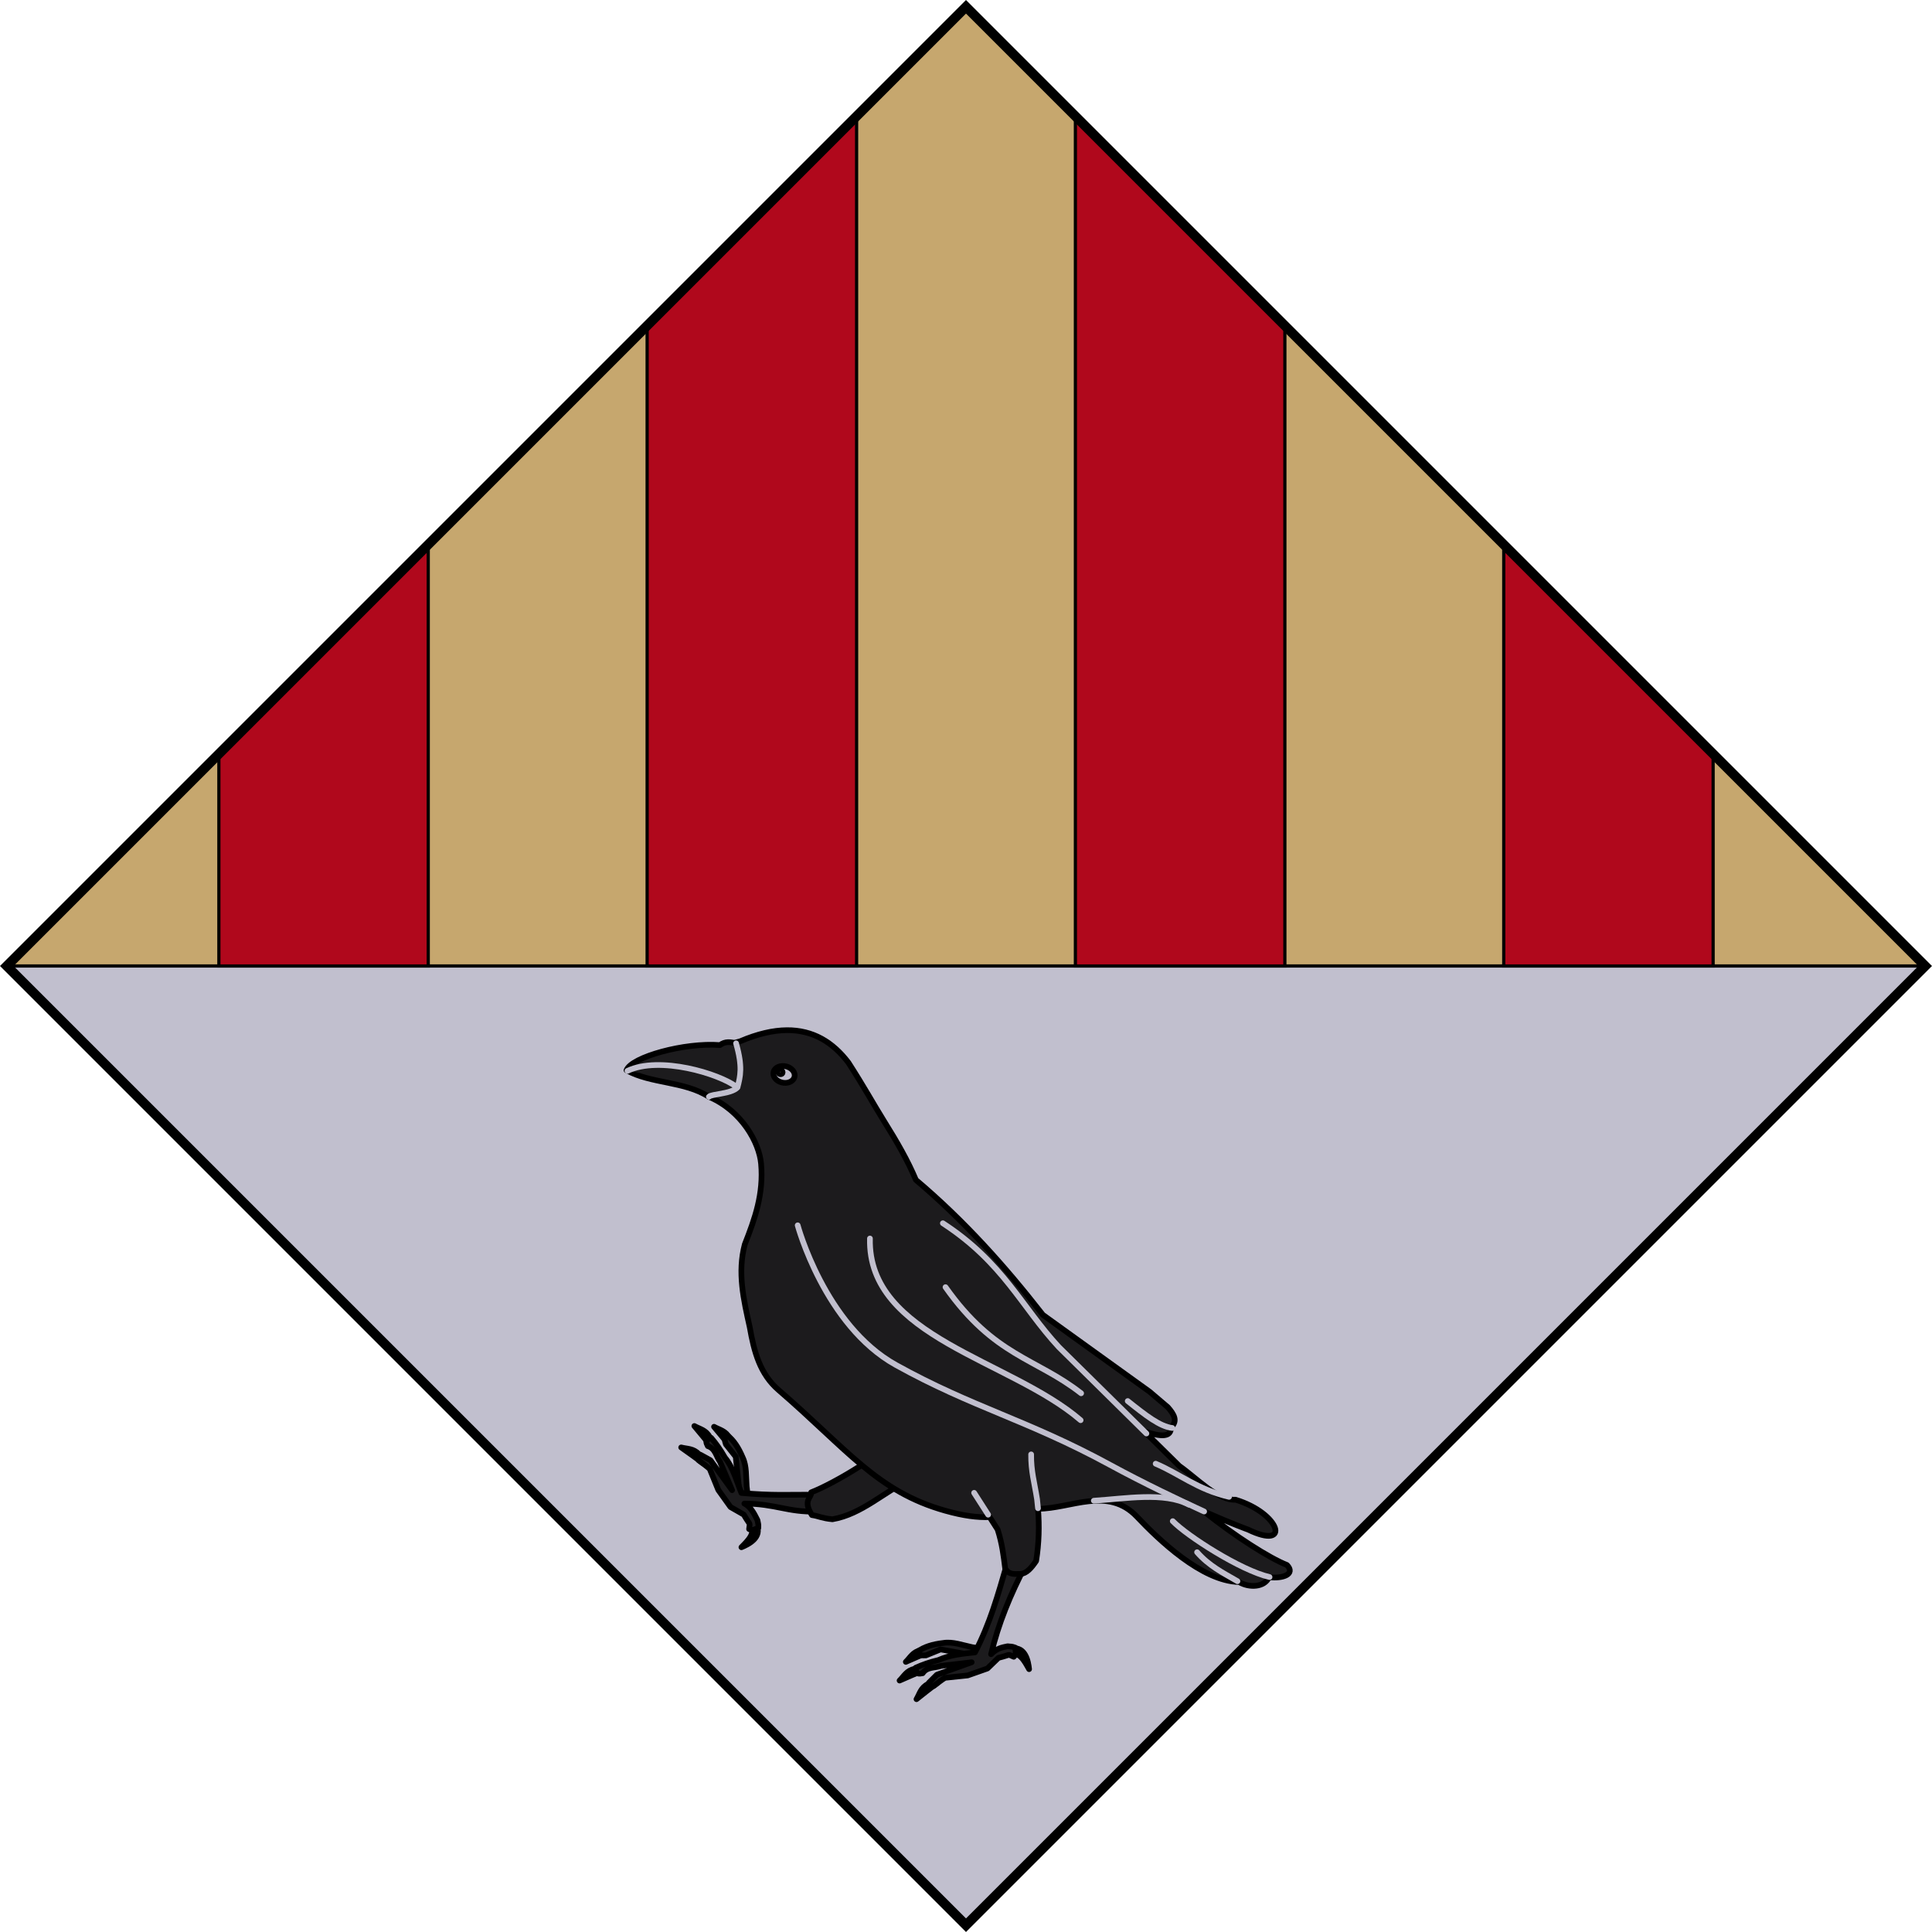 <?xml version="1.0" encoding="UTF-8" standalone="no"?>
<!-- Created with Inkscape (http://www.inkscape.org/) -->

<svg
   xmlns:dc="http://purl.org/dc/elements/1.1/"
   xmlns:cc="http://creativecommons.org/ns#"
   xmlns:rdf="http://www.w3.org/1999/02/22-rdf-syntax-ns#"
   xmlns:svg="http://www.w3.org/2000/svg"
   xmlns="http://www.w3.org/2000/svg"
   xmlns:xlink="http://www.w3.org/1999/xlink"
   xmlns:sodipodi="http://sodipodi.sourceforge.net/DTD/sodipodi-0.dtd"
   xmlns:inkscape="http://www.inkscape.org/namespaces/inkscape"
   width="603.243"
   height="603.243"
   id="svg3194"
   sodipodi:version="0.32"
   inkscape:version="0.92.2 (5c3e80d, 2017-08-06)"
   version="1.0"
   sodipodi:docname="Càrcer_(cairó).svg"
   inkscape:output_extension="org.inkscape.output.svg.inkscape">
  <defs
     id="defs3196">
    <inkscape:perspective
       sodipodi:type="inkscape:persp3d"
       inkscape:vp_x="0 : 487.5 : 1"
       inkscape:vp_y="0 : 1000 : 0"
       inkscape:vp_z="549.99969 : 487.5 : 1"
       inkscape:persp3d-origin="274.99985 : 325 : 1"
       id="perspective23424" />
    <linearGradient
       inkscape:collect="always"
       xlink:href="#linearGradient4476"
       id="linearGradient14433"
       gradientUnits="userSpaceOnUse"
       gradientTransform="translate(10.214,484.986)"
       x1="133.797"
       y1="343.12"
       x2="416.203"
       y2="343.12" />
    <linearGradient
       id="linearGradient4476">
      <stop
         style="stop-color:#403800;stop-opacity:1;"
         offset="0"
         id="stop4478" />
      <stop
         id="stop3321"
         offset="0.5"
         style="stop-color:#c8af00;stop-opacity:1;" />
      <stop
         style="stop-color:#403900;stop-opacity:1;"
         offset="1"
         id="stop4480" />
    </linearGradient>
    <clipPath
       id="id39">
      <path
         d="m 14684500,13624900 c 0,0 -243780,425750 -674920,593300 -431130,167630 -560790,219540 -1129170,91960 -568300,-127540 -584190,-236860 -801180,-251380 -216950,-14490 -247190,-44950 -247190,-44950 l 6030,-37170 c 490020,-326240 1016750,-518060 1606280,-623120 390030,-69530 681810,180900 1045300,227830 110460,14260 194850,43530 194850,43530 z"
         id="path19701"
         inkscape:connector-curvature="0" />
    </clipPath>
    <clipPath
       id="id38">
      <path
         d="m 14684500,13624900 c 0,0 -243780,425750 -674920,593300 -431130,167630 -560790,219540 -1129170,91960 -568300,-127540 -584190,-236860 -801180,-251380 -216950,-14490 -247190,-44950 -247190,-44950 l 6030,-37170 c 490020,-326240 1016750,-518060 1606280,-623120 390030,-69530 681810,180900 1045300,227830 110460,14260 194850,43530 194850,43530 z"
         id="path19698"
         inkscape:connector-curvature="0" />
    </clipPath>
    <clipPath
       id="id37">
      <path
         d="m 14450300,12388500 c 327610,-259250 1045990,-74640 1434090,-208150 124920,-42980 306240,-101850 306240,-101850 0,0 -33810,389970 -362550,734080 -328730,344150 -674480,601760 -1104540,670260 -430010,68450 -585950,-24370 -829610,-23850 -243610,520 -766450,15300 -766450,15300 16670,-128960 354970,-288210 439830,-386960 244430,-284550 588630,-465890 882990,-698830 z"
         id="path19695"
         inkscape:connector-curvature="0" />
    </clipPath>
    <clipPath
       id="id36">
      <path
         d="m 14450300,12388500 c 327610,-259250 1045990,-74640 1434090,-208150 124920,-42980 306240,-101850 306240,-101850 0,0 -33810,389970 -362550,734080 -328730,344150 -674480,601760 -1104540,670260 -430010,68450 -585950,-24370 -829610,-23850 -243610,520 -766450,15300 -766450,15300 16670,-128960 354970,-288210 439830,-386960 244430,-284550 588630,-465890 882990,-698830 z"
         id="path19692"
         inkscape:connector-curvature="0" />
    </clipPath>
    <clipPath
       id="id35">
      <path
         d="m 13692900,11728500 c 0,0 -430870,25650 -730960,298990 -300000,273250 -391540,354850 -512030,850780 -120620,495930 -40580,550970 -113510,726940 -73060,175970 -32910,412610 -32910,412610 l 189460,-193370 180540,-208540 c 0,0 635800,-652690 750820,-808030 206650,-279220 122600,-605800 227060,-909480 31750,-92300 41530,-169900 41530,-169900 z"
         id="path19689"
         inkscape:connector-curvature="0" />
    </clipPath>
    <clipPath
       id="id34">
      <path
         d="m 13692900,11728500 c 0,0 -430870,25650 -730960,298990 -300000,273250 -391540,354850 -512030,850780 -120620,495930 -40580,550970 -113510,726940 -73060,175970 -32910,412610 -32910,412610 l 189460,-193370 180540,-208540 c 0,0 635800,-652690 750820,-808030 206650,-279220 122600,-605800 227060,-909480 31750,-92300 41530,-169900 41530,-169900 z"
         id="path19686"
         inkscape:connector-curvature="0" />
    </clipPath>
    <clipPath
       id="id33">
      <path
         d="m 11216900,2958840 c 0,0 127080,-36270 253820,-207250 126650,-170900 290870,-343900 518620,-418540 227850,-74720 370180,-104630 634720,-83100 264680,21650 460000,-3910 460000,-3910 0,0 -58930,47010 -188600,243550 -129710,196640 -394600,408100 -666990,499760 -272510,91830 -457710,76700 -643030,61620 -185160,-15040 -368540,-92130 -368540,-92130 z"
         id="path19683"
         inkscape:connector-curvature="0" />
    </clipPath>
    <clipPath
       id="id32">
      <path
         d="m 11216900,2958840 c 0,0 127080,-36270 253820,-207250 126650,-170900 290870,-343900 518620,-418540 227850,-74720 370180,-104630 634720,-83100 264680,21650 460000,-3910 460000,-3910 0,0 -58930,47010 -188600,243550 -129710,196640 -394600,408100 -666990,499760 -272510,91830 -457710,76700 -643030,61620 -185160,-15040 -368540,-92130 -368540,-92130 z"
         id="path19680"
         inkscape:connector-curvature="0" />
    </clipPath>
    <clipPath
       id="id31">
      <path
         d="m 10942800,1832570 c 0,0 127000,36610 325380,-40910 198330,-77690 429710,-137120 662420,-79710 232620,57540 369140,107730 581820,266250 212720,158560 391710,240460 391710,240460 0,0 -74910,8600 -289490,106360 -214570,97840 -551710,136470 -831330,69740 -279620,-66740 -428460,-177770 -577340,-288680 -148970,-110950 -263170,-273510 -263170,-273510 z"
         id="path19677"
         inkscape:connector-curvature="0" />
    </clipPath>
    <clipPath
       id="id30">
      <path
         d="m 10942800,1832570 c 0,0 127000,36610 325380,-40910 198330,-77690 429710,-137120 662420,-79710 232620,57540 369140,107730 581820,266250 212720,158560 391710,240460 391710,240460 0,0 -74910,8600 -289490,106360 -214570,97840 -551710,136470 -831330,69740 -279620,-66740 -428460,-177770 -577340,-288680 -148970,-110950 -263170,-273510 -263170,-273510 z"
         id="path19674"
         inkscape:connector-curvature="0" />
    </clipPath>
    <clipPath
       id="id29">
      <path
         d="m 16131400,10733900 c 361900,-208970 1045730,77950 1449170,2190 129790,-24410 317830,-56330 317830,-56330 0,0 -90380,380890 -465810,673650 -375430,292810 -755080,497480 -1190520,502810 -435400,5320 -576180,-109150 -817290,-144000 -241110,-34890 -583500,223880 -583500,223880 35320,-125180 216210,-553640 314520,-638980 283410,-246050 650400,-375480 975600,-563220 z"
         id="path19671"
         inkscape:connector-curvature="0" />
    </clipPath>
    <clipPath
       id="id28">
      <path
         d="m 16131400,10733900 c 361900,-208970 1045730,77950 1449170,2190 129790,-24410 317830,-56330 317830,-56330 0,0 -90380,380890 -465810,673650 -375430,292810 -755080,497480 -1190520,502810 -435400,5320 -576180,-109150 -817290,-144000 -241110,-34890 -583500,223880 -583500,223880 35320,-125180 216210,-553640 314520,-638980 283410,-246050 650400,-375480 975600,-563220 z"
         id="path19668"
         inkscape:connector-curvature="0" />
    </clipPath>
    <clipPath
       id="id27">
      <path
         d="m 17887700,5978240 c 0,0 1290,925810 -266960,1361400 -268250,435560 -637350,685300 -906810,897320 -269370,212020 -469810,375180 -469810,375180 0,0 -25850,-529310 118290,-1001440 144190,-472120 347860,-666860 624340,-870200 276480,-203300 480980,-405990 602200,-497390 121180,-91360 298750,-264870 298750,-264870 z"
         id="path19665"
         inkscape:connector-curvature="0" />
    </clipPath>
    <clipPath
       id="id26">
      <path
         d="m 17887700,5978240 c 0,0 1290,925810 -266960,1361400 -268250,435560 -637350,685300 -906810,897320 -269370,212020 -469810,375180 -469810,375180 0,0 -25850,-529310 118290,-1001440 144190,-472120 347860,-666860 624340,-870200 276480,-203300 480980,-405990 602200,-497390 121180,-91360 298750,-264870 298750,-264870 z"
         id="path19662"
         inkscape:connector-curvature="0" />
    </clipPath>
    <clipPath
       id="id25">
      <path
         d="m 16911800,4552070 c 433590,643710 547530,1439870 87670,2095870 -258350,368390 -571400,526870 -634380,622650 -63020,95740 -112310,142490 -112310,142490 0,0 -183510,-492280 -133280,-841630 50190,-349400 179940,-715170 347340,-1114240 167450,-399030 266190,-553120 320940,-688520 54790,-135450 124020,-216620 124020,-216620 z"
         id="path19659"
         inkscape:connector-curvature="0" />
    </clipPath>
    <clipPath
       id="id24">
      <path
         d="m 16911800,4552070 c 433590,643710 547530,1439870 87670,2095870 -258350,368390 -571400,526870 -634380,622650 -63020,95740 -112310,142490 -112310,142490 0,0 -183510,-492280 -133280,-841630 50190,-349400 179940,-715170 347340,-1114240 167450,-399030 266190,-553120 320940,-688520 54790,-135450 124020,-216620 124020,-216620 z"
         id="path19656"
         inkscape:connector-curvature="0" />
    </clipPath>
    <clipPath
       id="id23">
      <path
         d="m 13618500,13165000 c 0,0 187310,-399500 54190,-673220 -133110,-273730 -330930,-428300 -323220,-1023960 7710,-597170 97880,-1003460 413860,-1568140 79570,447890 485670,767380 590440,1234080 73140,325720 940,714310 -50710,969430 -51610,255080 -105580,543750 -105580,543750 l -177360,279960 -258860,234840 z"
         id="path19653"
         inkscape:connector-curvature="0" />
    </clipPath>
    <clipPath
       id="id22">
      <path
         d="m 13618500,13165000 c 0,0 187310,-399500 54190,-673220 -133110,-273730 -330930,-428300 -323220,-1023960 7710,-597170 97880,-1003460 413860,-1568140 79570,447890 485670,767380 590440,1234080 73140,325720 940,714310 -50710,969430 -51610,255080 -105580,543750 -105580,543750 l -177360,279960 -258860,234840 z"
         id="path19650"
         inkscape:connector-curvature="0" />
    </clipPath>
    <clipPath
       id="id21">
      <path
         d="m 14636800,8617900 c 0,0 -251150,401650 -273550,760590 -22360,358980 -4570,637600 81120,893660 194540,581490 399080,861830 476060,1534070 l 553350,-964190 c 103340,-401220 -109640,-1177360 -326150,-1548880 -216430,-371530 -510830,-675250 -510830,-675250 z"
         id="path19647"
         inkscape:connector-curvature="0" />
    </clipPath>
    <clipPath
       id="id20">
      <path
         d="m 14636800,8617900 c 0,0 -251150,401650 -273550,760590 -22360,358980 -4570,637600 81120,893660 194540,581490 399080,861830 476060,1534070 l 553350,-964190 c 103340,-401220 -109640,-1177360 -326150,-1548880 -216430,-371530 -510830,-675250 -510830,-675250 z"
         id="path19644"
         inkscape:connector-curvature="0" />
    </clipPath>
    <clipPath
       id="id19">
      <path
         d="m 16890700,8377910 c 160430,564380 234350,1467590 -95370,1986500 -178350,280730 -553650,675810 -553650,675810 l -283070,195040 -954800,184690 c 0,0 602240,-1346190 960060,-1836230 282680,-387090 591770,-860280 926830,-1205810 z"
         id="path19641"
         inkscape:connector-curvature="0" />
    </clipPath>
    <clipPath
       id="id18">
      <path
         d="m 16890700,8377910 c 160430,564380 234350,1467590 -95370,1986500 -178350,280730 -553650,675810 -553650,675810 l -283070,195040 -954800,184690 c 0,0 602240,-1346190 960060,-1836230 282680,-387090 591770,-860280 926830,-1205810 z"
         id="path19638"
         inkscape:connector-curvature="0" />
    </clipPath>
    <clipPath
       id="id17">
      <path
         d="m 14817100,7359190 c 0,0 -174940,385370 -194540,749590 -19650,364180 -5040,572500 175760,864790 180840,292330 279880,421120 505910,662700 226000,241540 329820,410930 329820,410930 0,0 288360,-134800 265660,-604690 -22660,-469930 -127300,-694580 -390550,-1119090 -263170,-424420 -476880,-536920 -575880,-665750 -99030,-128780 -116180,-298480 -116180,-298480 z"
         id="path19635"
         inkscape:connector-curvature="0" />
    </clipPath>
    <clipPath
       id="id16">
      <path
         d="m 14817100,7359190 c 0,0 -174940,385370 -194540,749590 -19650,364180 -5040,572500 175760,864790 180840,292330 279880,421120 505910,662700 226000,241540 329820,410930 329820,410930 0,0 288360,-134800 265660,-604690 -22660,-469930 -127300,-694580 -390550,-1119090 -263170,-424420 -476880,-536920 -575880,-665750 -99030,-128780 -116180,-298480 -116180,-298480 z"
         id="path19632"
         inkscape:connector-curvature="0" />
    </clipPath>
    <clipPath
       id="id15">
      <path
         d="m 14778300,5948840 c 0,0 -34250,633780 84740,1029460 119020,395680 156970,625100 395850,838580 238780,213480 333680,278020 581690,423740 248000,145670 335880,71280 471320,218980 135440,147730 96500,116620 96500,116620 0,0 47860,-416300 -139450,-881640 -187300,-465290 -250720,-698190 -727900,-1064650 -477180,-366450 -762750,-681090 -762750,-681090 z"
         id="path19629"
         inkscape:connector-curvature="0" />
    </clipPath>
    <clipPath
       id="id14">
      <path
         d="m 14778300,5948840 c 0,0 -34250,633780 84740,1029460 119020,395680 156970,625100 395850,838580 238780,213480 333680,278020 581690,423740 248000,145670 335880,71280 471320,218980 135440,147730 96500,116620 96500,116620 0,0 47860,-416300 -139450,-881640 -187300,-465290 -250720,-698190 -727900,-1064650 -477180,-366450 -762750,-681090 -762750,-681090 z"
         id="path19626"
         inkscape:connector-curvature="0" />
    </clipPath>
    <clipPath
       id="id13">
      <path
         d="m 15415100,2266750 c 0,0 -342600,800500 -374350,1331370 -31750,530820 81030,1008310 343420,1421350 262350,413120 606460,504610 680210,777900 73710,273250 120450,547450 120450,547450 0,0 251370,-775930 265280,-1354870 13960,-578910 25590,-892810 -165030,-1432610 -190580,-539800 -375000,-717570 -543350,-901230 -168400,-183750 -326630,-389360 -326630,-389360 z"
         id="path19623"
         inkscape:connector-curvature="0" />
    </clipPath>
    <clipPath
       id="id12">
      <path
         d="m 15415100,2266750 c 0,0 -342600,800500 -374350,1331370 -31750,530820 81030,1008310 343420,1421350 262350,413120 606460,504610 680210,777900 73710,273250 120450,547450 120450,547450 0,0 251370,-775930 265280,-1354870 13960,-578910 25590,-892810 -165030,-1432610 -190580,-539800 -375000,-717570 -543350,-901230 -168400,-183750 -326630,-389360 -326630,-389360 z"
         id="path19620"
         inkscape:connector-curvature="0" />
    </clipPath>
    <clipPath
       id="id11">
      <path
         d="m 12394500,3395680 c 0,0 417350,548740 639930,626900 222550,78210 494030,165230 757410,83370 263340,-81860 483000,-123110 666350,-130630 183250,-7440 475150,101360 475150,101360 0,0 -310160,-511520 -653460,-641470 -835120,-316090 -1143820,116800 -1885380,-39530 z"
         id="path19617"
         inkscape:connector-curvature="0" />
    </clipPath>
    <clipPath
       id="id10">
      <path
         d="m 12394500,3395680 c 0,0 417350,548740 639930,626900 222550,78210 494030,165230 757410,83370 263340,-81860 483000,-123110 666350,-130630 183250,-7440 475150,101360 475150,101360 0,0 -310160,-511520 -653460,-641470 -835120,-316090 -1143820,116800 -1885380,-39530 z"
         id="path19614"
         inkscape:connector-curvature="0" />
    </clipPath>
    <clipPath
       id="id9">
      <path
         d="m 13855800,1063560 c 0,0 288930,172830 540040,456700 251060,283820 613480,605590 506340,1079640 -107220,474100 -248560,480420 -287420,739830 -38850,259420 12070,430490 12070,430490 0,0 -243830,-246700 -420750,-500320 -176890,-253610 -391120,-485220 -350920,-952360 40190,-467180 70780,-600480 64830,-830540 -5940,-230070 -64190,-423440 -64190,-423440 z"
         id="path19611"
         inkscape:connector-curvature="0" />
    </clipPath>
    <clipPath
       id="id8">
      <path
         d="m 13855800,1063560 c 0,0 288930,172830 540040,456700 251060,283820 613480,605590 506340,1079640 -107220,474100 -248560,480420 -287420,739830 -38850,259420 12070,430490 12070,430490 0,0 -243830,-246700 -420750,-500320 -176890,-253610 -391120,-485220 -350920,-952360 40190,-467180 70780,-600480 64830,-830540 -5940,-230070 -64190,-423440 -64190,-423440 z"
         id="path19608"
         inkscape:connector-curvature="0" />
    </clipPath>
    <clipPath
       id="id7">
      <path
         d="m 12245000,694180 c 0,0 18490,95830 136440,200200 118030,104420 235080,236690 275310,409000 40190,172360 52860,279010 19560,472210 -33340,193150 -27310,338440 -27310,338440 0,0 -30850,-46410 -167580,-154700 -136770,-108280 -275660,-316990 -325500,-523380 -49890,-206310 -26580,-341540 -3230,-476770 23350,-135230 92310,-265000 92310,-265000 z"
         id="path19605"
         inkscape:connector-curvature="0" />
    </clipPath>
    <clipPath
       id="id6">
      <path
         d="m 12245000,694180 c 0,0 18490,95830 136440,200200 118030,104420 235080,236690 275310,409000 40190,172360 52860,279010 19560,472210 -33340,193150 -27310,338440 -27310,338440 0,0 -30850,-46410 -167580,-154700 -136770,-108280 -275660,-316990 -325500,-523380 -49890,-206310 -26580,-341540 -3230,-476770 23350,-135230 92310,-265000 92310,-265000 z"
         id="path19602"
         inkscape:connector-curvature="0" />
    </clipPath>
    <clipPath
       id="id5">
      <path
         d="m 13581500,896020 c 0,0 -73750,109400 -60270,321510 13530,212190 -380,450120 -126300,653580 -125920,203430 -215530,317730 -431820,471310 -216340,153580 -349200,298600 -349200,298600 0,0 14650,-73730 -13140,-307410 -27780,-233680 38260,-565710 187390,-810950 149100,-245230 300480,-352700 451900,-460220 151460,-107550 341440,-166420 341440,-166420 z"
         id="path19599"
         inkscape:connector-curvature="0" />
    </clipPath>
    <clipPath
       id="id4">
      <path
         d="m 13581500,896020 c 0,0 -73750,109400 -60270,321510 13530,212190 -380,450120 -126300,653580 -125920,203430 -215530,317730 -431820,471310 -216340,153580 -349200,298600 -349200,298600 0,0 14650,-73730 -13140,-307410 -27780,-233680 38260,-565710 187390,-810950 149100,-245230 300480,-352700 451900,-460220 151460,-107550 341440,-166420 341440,-166420 z"
         id="path19596"
         inkscape:connector-curvature="0" />
    </clipPath>
    <clipPath
       id="id3">
      <path
         d="m 17905000,7712850 c 168520,651560 60740,1647200 -524010,2079400 -361860,267500 -703730,314770 -1004210,391560 -300430,76830 -496090,173470 -496090,173470 0,0 -54450,-75370 -20210,-332640 34250,-257270 476240,-795050 889620,-1200870 413430,-405860 836590,-748460 955830,-881240 119200,-132780 199070,-229680 199070,-229680 z"
         id="path19593"
         inkscape:connector-curvature="0" />
    </clipPath>
    <clipPath
       id="id2">
      <path
         d="m 17905000,7712850 c 168520,651560 60740,1647200 -524010,2079400 -361860,267500 -703730,314770 -1004210,391560 -300430,76830 -496090,173470 -496090,173470 0,0 -54450,-75370 -20210,-332640 34250,-257270 476240,-795050 889620,-1200870 413430,-405860 836590,-748460 955830,-881240 119200,-132780 199070,-229680 199070,-229680 z"
         id="path19590"
         inkscape:connector-curvature="0" />
    </clipPath>
    <clipPath
       id="id1">
      <path
         d="m 14186300,5152250 c 0,0 192520,531420 469520,807850 276950,276430 478730,433880 662120,497520 183380,63600 243430,71380 468350,106740 224910,35370 538010,235520 538010,235520 0,0 -93220,-443930 -285140,-653670 -191920,-209780 -342300,-390000 -783210,-603570 -440870,-213570 -539180,-210470 -748800,-250180 -209620,-39660 -320850,-140210 -320850,-140210 z"
         id="path19587"
         inkscape:connector-curvature="0" />
    </clipPath>
    <clipPath
       id="id0">
      <path
         d="m 14186300,5152250 c 0,0 192520,531420 469520,807850 276950,276430 478730,433880 662120,497520 183380,63600 243430,71380 468350,106740 224910,35370 538010,235520 538010,235520 0,0 -93220,-443930 -285140,-653670 -191920,-209780 -342300,-390000 -783210,-603570 -440870,-213570 -539180,-210470 -748800,-250180 -209620,-39660 -320850,-140210 -320850,-140210 z"
         id="path19584"
         inkscape:connector-curvature="0" />
    </clipPath>
    <linearGradient
       id="linearGradient8135">
      <stop
         style="stop-color:#5d070b;stop-opacity:1;"
         offset="0"
         id="stop8137" />
      <stop
         id="stop8139"
         offset="0.5"
         style="stop-color:#ed1c24;stop-opacity:1;" />
      <stop
         style="stop-color:#5d070a;stop-opacity:1;"
         offset="1"
         id="stop8141" />
    </linearGradient>
    <linearGradient
       inkscape:collect="always"
       xlink:href="#linearGradient8135"
       id="linearGradient2401"
       gradientUnits="userSpaceOnUse"
       gradientTransform="matrix(1.177,0,0,1.177,657.882,-479.552)"
       x1="-418.389"
       y1="700.106"
       x2="-136.183"
       y2="700.106" />
  </defs>
  <sodipodi:namedview
     id="base"
     pagecolor="#ffffff"
     bordercolor="#666666"
     borderopacity="1.0"
     gridtolerance="10000"
     guidetolerance="10"
     objecttolerance="10"
     inkscape:pageopacity="0.0"
     inkscape:pageshadow="2"
     inkscape:zoom="0.96954003"
     inkscape:cx="295.84039"
     inkscape:cy="301.72263"
     inkscape:document-units="px"
     inkscape:current-layer="layer5"
     inkscape:window-width="1411"
     inkscape:window-height="958"
     inkscape:window-x="26"
     inkscape:window-y="9"
     showguides="true"
     showgrid="false"
     inkscape:guide-bbox="true"
     height="975px"
     width="550px"
     inkscape:window-maximized="0"
     inkscape:snap-bbox="true"
     inkscape:snap-nodes="true"
     inkscape:snap-others="true"
     inkscape:bbox-paths="false"
     inkscape:bbox-nodes="false"
     inkscape:object-paths="false"
     inkscape:snap-smooth-nodes="false"
     inkscape:snap-bbox-midpoints="true"
     inkscape:snap-global="true"
     inkscape:object-nodes="true"
     inkscape:snap-object-midpoints="true"
     inkscape:snap-intersection-paths="false"
     inkscape:snap-center="true"
     fit-margin-top="0"
     fit-margin-left="0"
     fit-margin-right="0"
     fit-margin-bottom="0" />
  <g
     inkscape:groupmode="layer"
     id="layer2"
     inkscape:label="Ornaments"
     transform="translate(28.184,-437.757)"
     style="display:inline" />
  <g
     inkscape:groupmode="layer"
     id="layer3"
     inkscape:label="Timbre"
     transform="translate(-28.245,-361.117)"
     style="display:inline" />
  <g
     inkscape:label="Escut"
     inkscape:groupmode="layer"
     id="layer1"
     transform="translate(-28.245,-361.117)"
     style="display:inline">
    <path
       transform="translate(56.429,-76.64)"
       inkscape:connector-curvature="0"
       id="path1116"
       d="m 273.437,439.879 -34.156,34.156 -65.406,65.406 -68.344,68.344 -65.375,65.375 -66.219,66.219 66.219,66.219 65.375,65.375 68.344,68.344 65.406,65.406 34.156,34.156 34.156,-34.156 65.406,-65.406 68.344,-68.344 65.375,-65.375 66.219,-66.219 -66.219,-66.219 -65.375,-65.375 -68.344,-68.344 -65.406,-65.406 z"
       style="display:inline;overflow:visible;visibility:visible;fill:#c1bfce;fill-opacity:1;fill-rule:evenodd;stroke:#000000;stroke-width:1;stroke-linecap:butt;stroke-linejoin:miter;stroke-miterlimit:4;stroke-dasharray:none;stroke-dashoffset:0;stroke-opacity:1;marker:none;marker-start:none;marker-mid:none;marker-end:none;enable-background:accumulate" />
    <path
       style="opacity:1;vector-effect:none;fill:#c6a76e;fill-opacity:1;fill-rule:evenodd;stroke:#000000;stroke-width:1;stroke-linecap:butt;stroke-linejoin:miter;stroke-miterlimit:4;stroke-dasharray:none;stroke-dashoffset:0;stroke-opacity:1"
       d="M 301.621 2.121 L 267.465 36.277 L 202.059 101.684 L 133.715 170.027 L 68.34 235.402 L 2.121 301.621 L 601.121 301.621 L 534.902 235.402 L 469.527 170.027 L 401.184 101.684 L 335.777 36.277 L 301.621 2.121 z "
       transform="translate(28.245,361.117)"
       id="rect913" />
    <path
       style="opacity:1;vector-effect:none;fill:#c1bfce;fill-opacity:1;fill-rule:evenodd;stroke:#000000;stroke-width:1;stroke-linecap:butt;stroke-linejoin:miter;stroke-miterlimit:4;stroke-dasharray:none;stroke-dashoffset:0;stroke-opacity:1"
       d="M 2.121 301.621 L 68.34 367.84 L 133.715 433.215 L 202.059 501.559 L 267.465 566.965 L 301.621 601.121 L 335.777 566.965 L 401.184 501.559 L 469.527 433.215 L 534.902 367.84 L 601.121 301.621 L 2.121 301.621 z "
       transform="translate(28.245,361.117)"
       id="rect917" />
  </g>
  <g
     inkscape:groupmode="layer"
     id="layer4"
     inkscape:label="Peces"
     style="display:inline"
     transform="translate(28.184,-437.757)">
    <path
       style="display:inline;overflow:visible;visibility:visible;fill:#b0081c;fill-opacity:1;fill-rule:evenodd;stroke:#000000;stroke-width:1;stroke-linecap:butt;stroke-linejoin:miter;stroke-miterlimit:4;stroke-dasharray:none;stroke-dashoffset:0;stroke-opacity:1;marker:none;marker-start:none;marker-mid:none;marker-end:none;enable-background:accumulate"
       d="M 267.465 36.277 L 202.059 101.684 L 202.059 301.621 L 267.465 301.621 L 267.465 36.277 z M 335.777 36.277 L 335.777 301.621 L 401.184 301.621 L 401.184 101.684 L 335.777 36.277 z M 133.715 170.027 L 68.34 235.402 L 68.34 301.621 L 133.715 301.621 L 133.715 170.027 z M 469.527 170.027 L 469.527 301.621 L 534.902 301.621 L 534.902 235.402 L 469.527 170.027 z "
       transform="translate(-28.184,437.757)"
       id="path4790" />
  </g>
  <g
     inkscape:groupmode="layer"
     id="layer5"
     inkscape:label="Mobles"
     style="display:inline"
     transform="translate(28.184,-437.757)">
    <g
       transform="matrix(0.819,0,0,0.819,66.243,491.788)"
       id="g960"
       style="stroke-width:1.221">
      <path
         d="m 235.764,563.14 c -3.05,0.632 -4.027,2.818 -5.721,4.465 3.001,-1.302 5.864,-2.605 9.21,-3.907 z"
         style="fill:#1c1b1d;fill-rule:evenodd;stroke:#000000;stroke-width:2.171;stroke-linecap:round;stroke-linejoin:round"
         id="path10"
         inkscape:connector-curvature="0" />
      <path
         d="m 255.404,562.02 c -3.702,-0.77 -7.458,-2.217 -11.051,-1.631 -4.019,0.467 -7.396,1.48 -9.813,3.31 0.456,0.702 0.332,1.623 3.195,1.423 l 5.557,-2.267 12.926,2.32 3.727,-2.4 z"
         style="fill:#1c1b1d;fill-rule:evenodd;stroke:#000000;stroke-width:2.171;stroke-linecap:round;stroke-linejoin:round"
         id="path12"
         inkscape:connector-curvature="0" />
      <path
         d="m 270.274,562.51 c 5.413,-0.974 6.459,5.024 6.765,7.87 -1.868,-3.311 -3.534,-6.711 -7.909,-6.127 z"
         style="fill:#1c1b1d;fill-rule:evenodd;stroke:#000000;stroke-width:2.171;stroke-linecap:round;stroke-linejoin:round"
         id="path14"
         inkscape:connector-curvature="0" />
      <path
         d="m 238.504,576.05 c -2.788,1.389 -3.175,3.752 -4.393,5.777 2.57,-2.025 5.005,-4.014 7.909,-6.127 z"
         style="fill:#1c1b1d;fill-rule:evenodd;stroke:#000000;stroke-width:2.171;stroke-linecap:round;stroke-linejoin:round"
         id="path16"
         inkscape:connector-curvature="0" />
      <path
         d="m 233.384,570.26 c -3.05,0.632 -4.027,2.818 -5.721,4.465 3.001,-1.302 5.864,-2.605 9.21,-3.907 z"
         style="fill:#1c1b1d;fill-rule:evenodd;stroke:#000000;stroke-width:2.171;stroke-linecap:round;stroke-linejoin:round"
         id="path18"
         inkscape:connector-curvature="0" />
      <path
         d="m 268.414,530.91 c -3.21,11.024 -6.265,22.048 -12.001,33.073 -4.769,0.506 -9.548,0.976 -13.955,2.93 -3.275,0.782 -6.121,1.777 -8.652,2.93 0.411,0.993 -0.489,2.806 2.651,2.093 1.697,-2.503 4.62,-1.94 6.977,-2.791 l 11.722,-1.395 -13.257,4.745 -3.07,3.07 c 0.033,0.762 -0.025,1.578 1.814,1.256 1.683,-1.281 3.392,-2.587 4.351,-3.144 l 8.627,-0.903 7.535,-2.651 4.186,-4.047 c 5.253,-1.329 3.122,-1.497 5.861,-0.419 1.222,-1.07 0.532,-2.419 0.558,-3.489 -1.623,-0.554 -1.293,-0.319 -2.916,-0.515 -2.098,0.427 -4.196,0.79 -6.294,3.027 2.688,-11.443 7.362,-22.886 13.396,-34.328 z"
         style="fill:#1c1b1d;fill-rule:evenodd;stroke:#000000;stroke-width:2.171;stroke-linecap:round;stroke-linejoin:round"
         id="path20"
         inkscape:connector-curvature="0" />
      <g
         transform="matrix(0.37,1.274,-1.274,0.37,966.034,129.05)"
         style="fill:#1c1b1d;stroke:#000000;stroke-width:1.221"
         id="g36">
        <path
           d="m 86.793,655.68 c -2.299,0.476 -3.036,2.124 -4.313,3.366 2.263,-0.982 4.42,-1.964 6.943,-2.946 z"
           style="fill:#1c1b1d;fill-rule:evenodd;stroke:#000000;stroke-width:1.637;stroke-linecap:round;stroke-linejoin:round"
           id="path22"
           inkscape:connector-curvature="0" />
        <path
           d="m 101.6,654.83 c -2.791,-0.58 -5.623,-1.671 -8.331,-1.229 -3.03,0.352 -5.576,1.116 -7.398,2.495 0.344,0.529 0.25,1.223 2.408,1.073 l 4.19,-1.709 9.745,1.749 2.809,-1.809 z"
           style="fill:#1c1b1d;fill-rule:evenodd;stroke:#000000;stroke-width:1.637;stroke-linecap:round;stroke-linejoin:round"
           id="path24"
           inkscape:connector-curvature="0" />
        <path
           d="m 112.82,655.21 c 4.081,-0.734 4.869,3.788 5.1,5.933 -1.408,-2.496 -2.664,-5.059 -5.962,-4.619 z"
           style="fill:#1c1b1d;fill-rule:evenodd;stroke:#000000;stroke-width:1.637;stroke-linecap:round;stroke-linejoin:round"
           id="path26"
           inkscape:connector-curvature="0" />
        <path
           d="m 88.86,665.41 c -2.102,1.047 -2.393,2.828 -3.312,4.355 1.937,-1.526 3.773,-3.026 5.962,-4.619 z"
           style="fill:#1c1b1d;fill-rule:evenodd;stroke:#000000;stroke-width:1.637;stroke-linecap:round;stroke-linejoin:round"
           id="path28"
           inkscape:connector-curvature="0" />
        <path
           d="m 85.004,661.05 c -2.299,0.476 -3.036,2.124 -4.313,3.366 2.263,-0.982 4.42,-1.964 6.943,-2.946 z"
           style="fill:#1c1b1d;fill-rule:evenodd;stroke:#000000;stroke-width:1.637;stroke-linecap:round;stroke-linejoin:round"
           id="path30"
           inkscape:connector-curvature="0" />
        <path
           d="m 109.45,636.12 c -2.42,8.311 -3.25,12.285 -6.51,20.677 -3.595,0.381 -7.77,0.244 -11.093,1.718 -2.469,0.589 -4.615,1.34 -6.522,2.209 0.31,0.749 -0.368,2.115 1.999,1.578 1.279,-1.887 3.483,-1.463 5.26,-2.104 l 8.837,-1.052 -9.994,3.577 -2.314,2.314 c 0.025,0.574 -0.019,1.19 1.368,0.947 1.269,-0.966 2.557,-1.95 3.28,-2.37 l 6.503,-0.681 5.681,-1.999 3.156,-3.051 c 3.96,-1.002 2.354,-1.129 4.418,-0.316 0.921,-0.807 0.401,-1.823 0.421,-2.63 -1.224,-0.417 -0.974,-0.24 -2.198,-0.388 -1.582,0.322 -4.056,0.596 -5.638,2.282 2.607,-8.739 5.867,-11.157 7.987,-19.281 z"
           style="fill:#1c1b1d;fill-rule:evenodd;stroke:#000000;stroke-width:1.637;stroke-linecap:round;stroke-linejoin:round"
           id="path32"
           inkscape:connector-curvature="0" />
        <path
           d="m 98.175,607.2 c 5.13,5.006 9.648,23.665 10.186,30.292 1.556,0.267 1.417,3.072 6.335,1.614 0.839,-1.831 1.681,-2.49 2.798,-5.322 0.988,-8.549 -3.553,-16.678 -4.908,-25.227 z"
           style="fill:#1c1b1d;fill-rule:evenodd;stroke:#000000;stroke-width:1.637;stroke-linecap:round;stroke-linejoin:round"
           id="path34"
           inkscape:connector-curvature="0" />
      </g>
      <path
         d="m 184.67,326.78 c -5.225,0.042 -11.11,1.377 -17.764,4.223 l -6.475,1.789 -5.387,19.41 c 12.491,5.359 19.111,17.468 19.818,25.479 1.017,11.515 -2.348,20.934 -6.205,30.74 -2.889,10.779 -0.43,21.168 1.873,31.529 1.662,9.488 3.906,17.903 11.039,24.053 26.129,22.528 37.453,38.663 63.564,45.986 6.947,1.948 12.162,2.615 16.885,2.43 l 3.027,4.721 c 1.733,5.393 2.286,10.13 2.879,14.889 1.542,2.576 3.719,1.996 5.766,2.057 2.363,-0.109 4.25,-2.317 6.039,-4.967 1.069,-6.692 1.251,-13.313 0.713,-19.875 12.507,-0.013 26.639,-8.649 37.703,3.016 8.222,8.668 24.682,24.597 38.951,24.912 3.947,2.321 9.729,2.016 11.406,-1.855 5.182,0.658 10.247,-1.129 6.83,-4.652 -6.543,-2.532 -20.005,-11.093 -31.559,-20.383 10.567,4.685 16.746,6.893 16.746,6.893 16.541,8.001 12.322,-6.176 -4.779,-11.393 -6.767,0.412 -14.699,-8.131 -21.467,-12.891 l -13.387,-13.213 c 6.456,2.258 10.435,2.297 10.186,-1.451 2.777,-2.386 1.237,-5.038 -1.184,-7.744 l -6.914,-5.883 -39.529,-28.459 -1.191,-0.867 c -0.108,-0.143 -0.204,-0.266 -0.312,-0.41 -14.152,-18.134 -29.654,-35.453 -48.064,-51.012 -3.104,-7.374 -7.046,-14.236 -12.414,-22.844 -3.743,-6.002 -7.235,-12.427 -13.303,-21.846 -5.944,-7.83 -13.517,-12.461 -23.492,-12.381 z"
         style="fill:#1c1b1d;fill-rule:evenodd;stroke:#000000;stroke-width:2.171;stroke-linecap:round;stroke-linejoin:round"
         id="path38"
         inkscape:connector-curvature="0" />
      <path
         d="m 244.164,400.38 c 23.058,15.005 29.947,31.839 44.239,47.236 l 33.361,32.928"
         style="fill:#1c1b1d;fill-rule:evenodd;stroke:#c1bfce;stroke-width:2.171;stroke-linecap:round;stroke-linejoin:round"
         id="path40"
         inkscape:connector-curvature="0" />
      <path
         d="m 343.774,510.28 c -8.521,-3.885 -23.162,-10.855 -35.803,-17.737 -31.721,-17.268 -52.442,-21.876 -81.708,-38.132 -27.175,-15.095 -37.447,-53.24 -37.447,-53.24"
         style="fill:#1c1b1d;fill-rule:evenodd;stroke:#c1bfce;stroke-width:2.171;stroke-linecap:round;stroke-linejoin:round"
         id="path42"
         inkscape:connector-curvature="0" />
      <path
         d="m 123.554,342.05 c 1.846,-5.055 22.213,-10.652 35.628,-9.588 2.048,-1.559 4.096,-1.18 6.144,-0.672 2.56,8.969 1.665,12.437 0.547,16.809 -2.368,2.563 -10.16,2.458 -10.91,3.578 -9.308,-6.011 -22.133,-4.941 -31.407,-10.127 z"
         style="fill:#1c1b1d;fill-rule:evenodd;stroke:#000000;stroke-width:2.171;stroke-linecap:round;stroke-linejoin:round"
         id="path44"
         inkscape:connector-curvature="0" />
      <path
         d="m 187.674,344.06 c -0.042,1.766 -1.898,3.017 -4.143,2.794 -2.245,-0.223 -4.034,-1.837 -3.992,-3.603 0.042,-1.766 1.898,-3.017 4.143,-2.794 2.245,0.223 4.034,1.837 3.992,3.603 z"
         style="fill:#c1bfce;fill-rule:evenodd;stroke:#000000;stroke-width:2.171;stroke-linecap:round;stroke-linejoin:round"
         id="path46"
         inkscape:connector-curvature="0" />
      <path
         d="m 123.914,342.29 c 12.218,-5.835 34.92,1.035 41.613,6.107"
         style="fill:#1c1b1d;fill-rule:evenodd;stroke:#c1bfce;stroke-width:2.171;stroke-linecap:round;stroke-linejoin:round"
         id="path48"
         inkscape:connector-curvature="0" />
      <path
         d="m 256.084,503.16 5.344,8.332"
         style="fill:none;stroke:#c1bfce;stroke-width:2.171;stroke-linecap:round;stroke-linejoin:round"
         id="path50"
         inkscape:connector-curvature="0" />
      <path
         d="m 280.434,509.04 c -0.098,-1.156 -0.218,-2.311 -0.36,-3.464 -1.018,-6.466 -2.321,-10.591 -2.254,-17.071"
         style="fill:none;stroke:#c1bfce;stroke-width:2.171;stroke-linecap:round;stroke-linejoin:round"
         id="path52"
         inkscape:connector-curvature="0" />
      <path
         d="m 183.074,342.87 c -0.009,0.436 -0.397,0.746 -0.867,0.69 -0.47,-0.055 -0.844,-0.454 -0.836,-0.89 0.009,-0.436 0.397,-0.746 0.867,-0.69 0.47,0.055 0.844,0.454 0.836,0.89 z"
         style="fill:#1c1b1d;fill-rule:evenodd;stroke:#000000;stroke-width:2.171;stroke-linecap:round;stroke-linejoin:round"
         id="path54"
         inkscape:connector-curvature="0" />
      <path
         d="m 337.984,507.68 c -9.364,-4.95 -24.313,-2.281 -36.273,-1.52"
         style="fill:#1c1b1d;fill-rule:evenodd;stroke:#c1bfce;stroke-width:2.171;stroke-linecap:round;stroke-linejoin:round"
         id="path56"
         inkscape:connector-curvature="0" />
      <path
         d="m 216.364,406.2 c -0.917,37.595 53.547,46.18 80.321,69.269"
         style="fill:#1c1b1d;fill-rule:evenodd;stroke:#c1bfce;stroke-width:2.171;stroke-linecap:round;stroke-linejoin:round"
         id="path58"
         inkscape:connector-curvature="0" />
      <path
         d="m 331.614,478.43 c -4.678,-0.549 -10.019,-4.717 -16.972,-10.262"
         style="fill:#1c1b1d;fill-rule:evenodd;stroke:#c1bfce;stroke-width:2.171;stroke-linecap:round;stroke-linejoin:round"
         id="path60"
         inkscape:connector-curvature="0" />
      <path
         d="m 245.174,424.75 c 18.674,26.439 34.47,26.971 51.705,40.456"
         style="fill:#1c1b1d;fill-rule:evenodd;stroke:#c1bfce;stroke-width:2.171;stroke-linecap:round;stroke-linejoin:round"
         id="path62"
         inkscape:connector-curvature="0" />
      <path
         d="M 368.714,535.27 C 357.677,532.712 337.329,519.631 331.81,513.956"
         style="fill:#1c1b1d;fill-rule:evenodd;stroke:#c1bfce;stroke-width:2.171;stroke-linecap:round;stroke-linejoin:round"
         id="path64"
         inkscape:connector-curvature="0" />
      <path
         d="m 341.084,525.8 c 4.516,5.178 9.88,7.869 15.393,11.052"
         style="fill:#1c1b1d;fill-rule:evenodd;stroke:#c1bfce;stroke-width:2.171;stroke-linecap:round;stroke-linejoin:round"
         id="path66"
         inkscape:connector-curvature="0" />
      <path
         d="m 165.324,331.79 c 2.56,8.969 1.665,12.437 0.547,16.809 -2.368,2.563 -10.16,2.458 -10.91,3.578"
         style="fill:none;stroke:#c1bfce;stroke-width:2.171;stroke-linecap:round;stroke-linejoin:round"
         id="path68"
         inkscape:connector-curvature="0" />
      <path
         d="m 353.274,504.69 c -12.089,-2.824 -18.868,-8.787 -27.977,-12.638"
         style="fill:#1c1b1d;fill-rule:evenodd;stroke:#c1bfce;stroke-width:2.171;stroke-linecap:round;stroke-linejoin:round"
         id="path70"
         inkscape:connector-curvature="0" />
    </g>
  </g>
  <g
     inkscape:groupmode="layer"
     id="layer6"
     inkscape:label="Bord 3px"
     style="display:inline"
     transform="translate(28.184,-437.757)">
    <path
       style="display:inline;overflow:visible;visibility:visible;fill:none;fill-opacity:1;fill-rule:evenodd;stroke:#000000;stroke-width:3;stroke-linecap:butt;stroke-linejoin:miter;stroke-miterlimit:4;stroke-dasharray:none;stroke-dashoffset:0;stroke-opacity:1;marker:none;marker-start:none;marker-mid:none;marker-end:none;enable-background:accumulate"
       d="m 273.437,439.879 -34.156,34.156 -65.406,65.406 -68.344,68.344 -65.375,65.375 -66.219,66.219 66.219,66.219 65.375,65.375 68.344,68.344 65.406,65.406 34.156,34.156 34.156,-34.156 65.406,-65.406 68.344,-68.344 65.375,-65.375 66.219,-66.219 -66.219,-66.219 -65.375,-65.375 -68.344,-68.344 -65.406,-65.406 z"
       id="path12876"
       inkscape:connector-curvature="0" />
  </g>
</svg>
